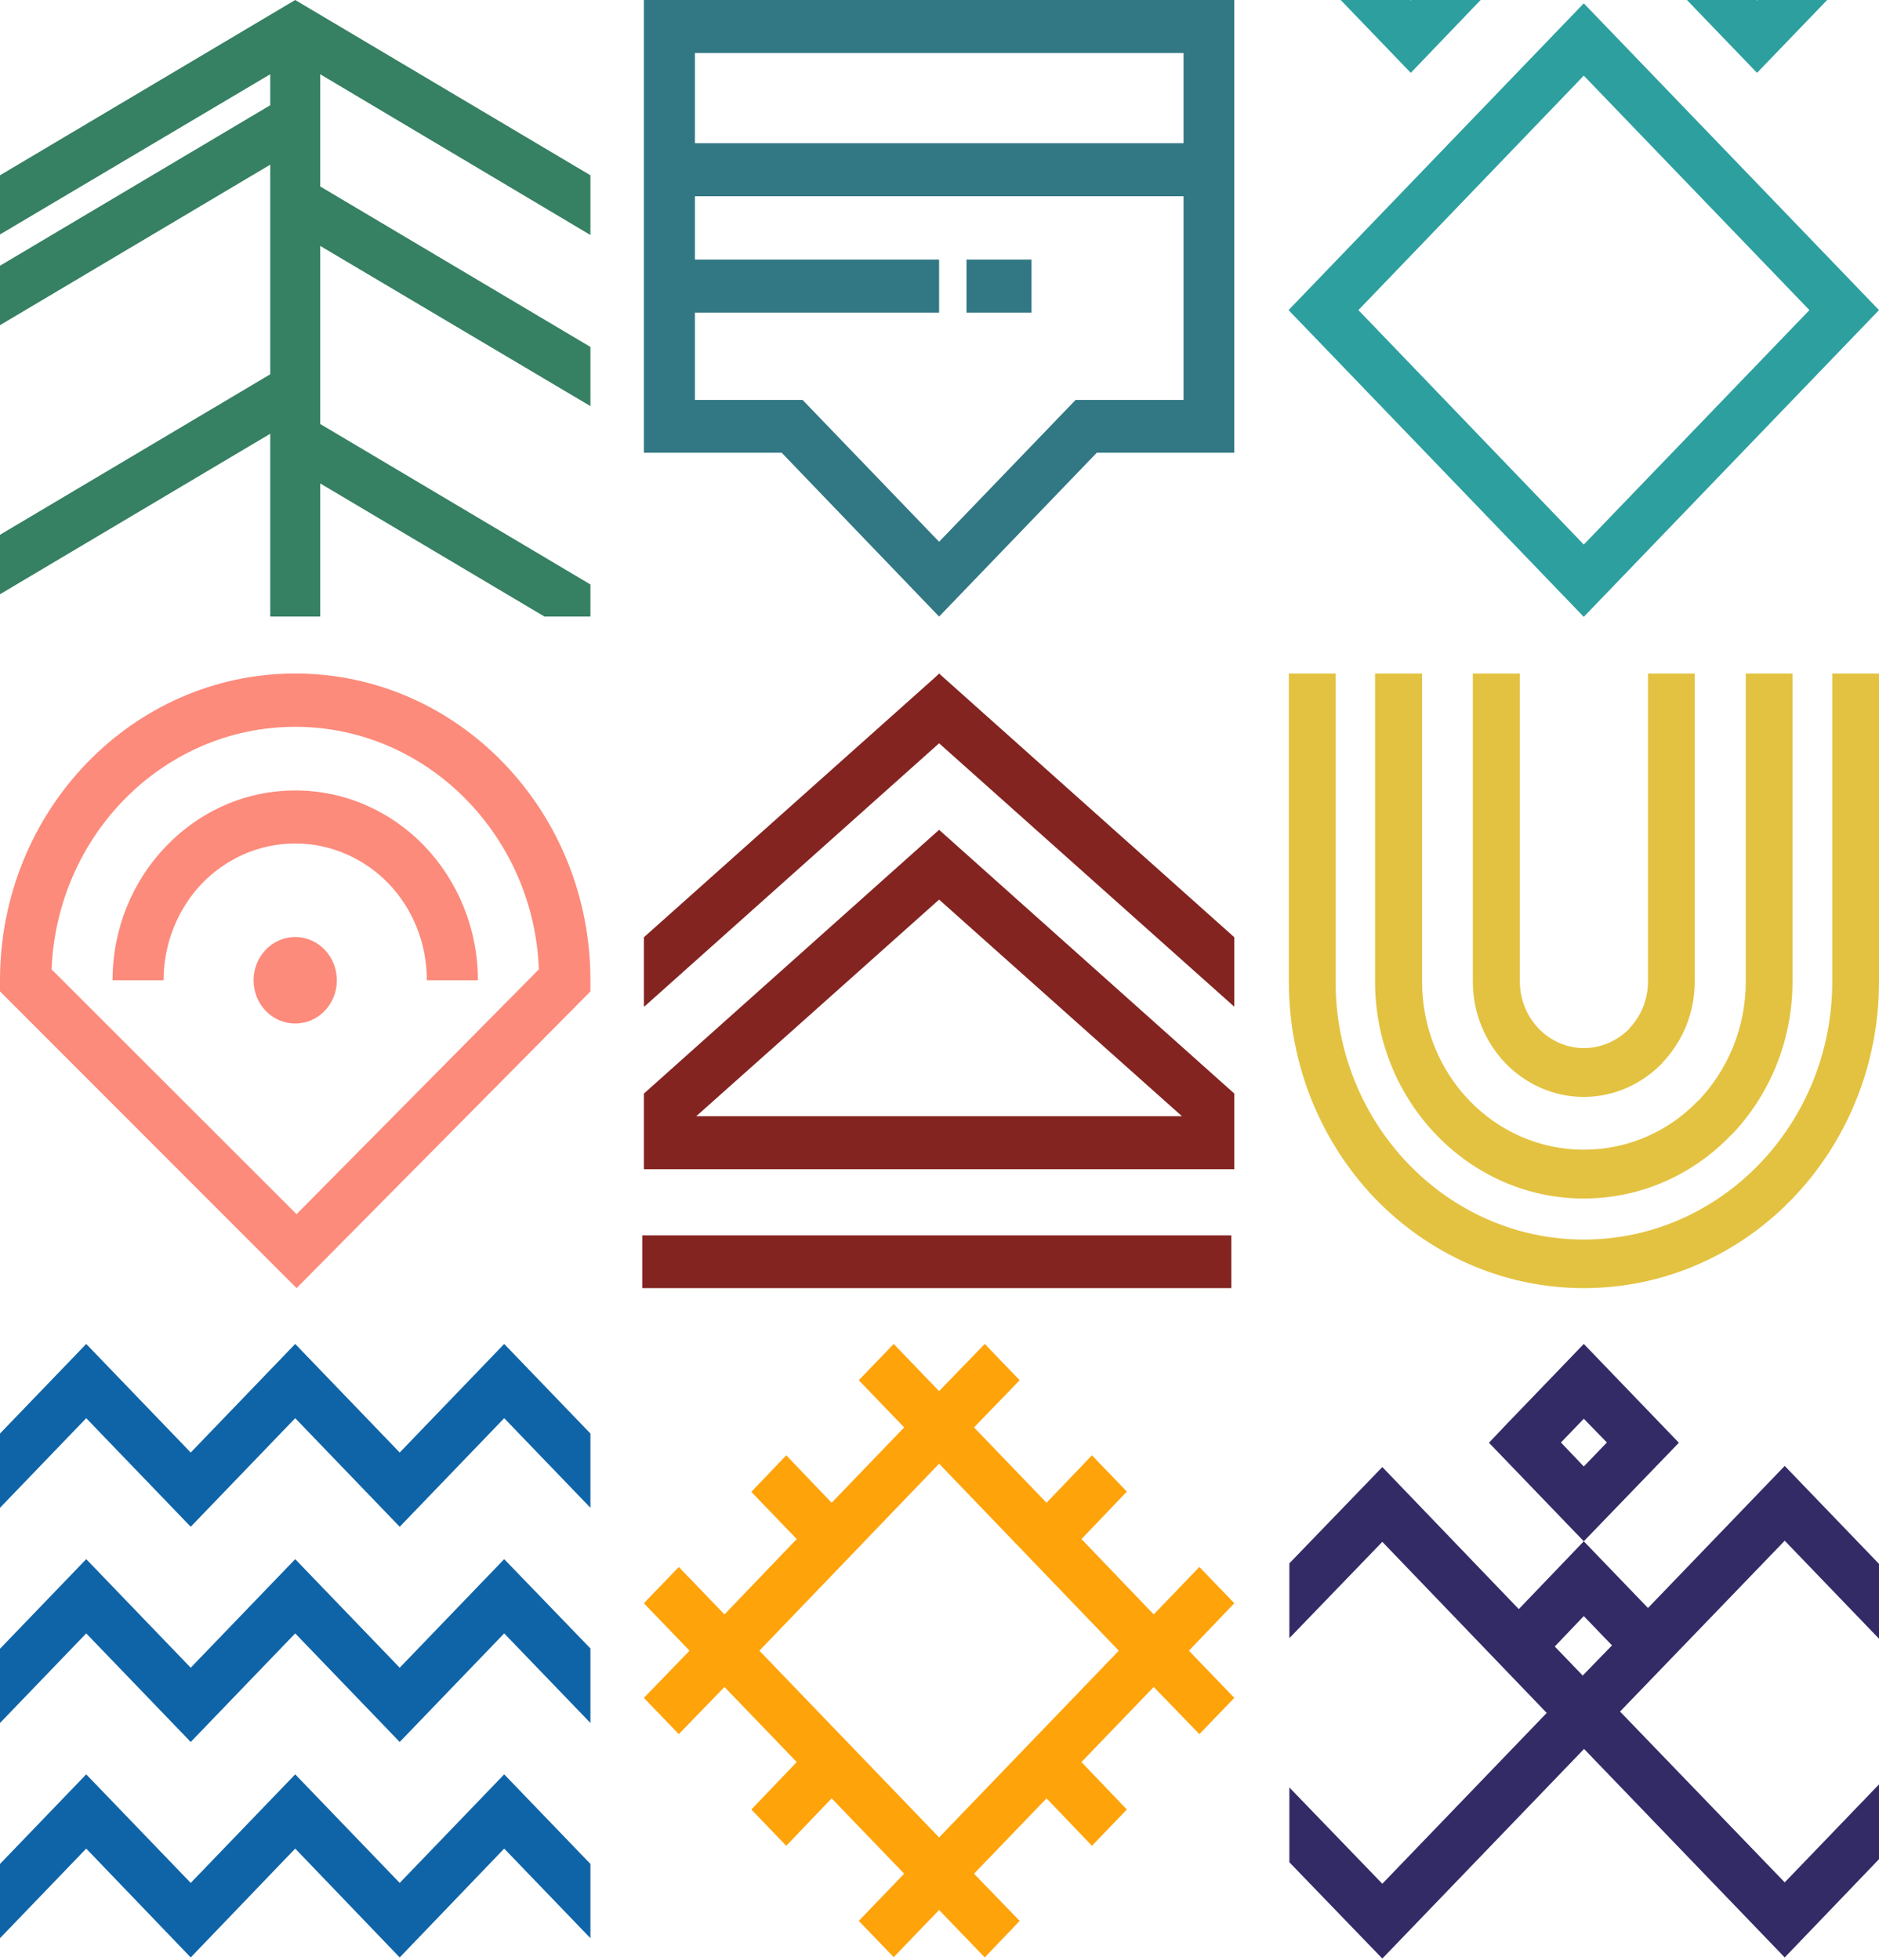 <?xml version="1.0" encoding="UTF-8"?> <svg xmlns="http://www.w3.org/2000/svg" width="280" height="292" viewBox="0 0 280 292" fill="none"> <path fill-rule="evenodd" clip-rule="evenodd" d="M43.992 139.586C47.434 139.586 50.196 142.496 50.196 146.03C50.196 149.606 47.434 152.475 43.992 152.475C40.549 152.475 37.787 149.606 37.787 146.03C37.787 142.496 40.549 139.586 43.992 139.586Z" fill="#FC8B7B"></path> <path d="M194.618 43.493L236.007 0.499L279.999 46.196L236.007 91.893L192.016 46.196L194.618 43.493ZM236.007 11.268L202.424 46.196L236.007 81.123L269.631 46.196L236.007 11.268Z" fill="#2D9F9F"></path> <path d="M199.782 0L210.229 10.852L220.636 0H210.269L210.229 0.083L210.149 0H199.782Z" fill="#2D9F9F"></path> <path d="M251.378 0L261.825 10.852L272.273 0H261.905L261.825 0.083L261.745 0H251.378Z" fill="#2D9F9F"></path> <path d="M43.991 117.756C51.517 117.756 58.321 120.916 63.245 126.03C68.168 131.186 71.211 138.255 71.211 146.031H63.605C63.605 140.417 61.444 135.303 57.881 131.602C54.319 127.943 49.395 125.656 43.991 125.656C38.547 125.656 33.664 127.943 30.101 131.602C26.579 135.303 24.377 140.417 24.377 146.031H16.772C16.772 138.255 19.814 131.186 24.738 126.072L24.778 126.03C29.701 120.916 36.506 117.756 43.991 117.756Z" fill="#FC8B7B"></path> <path d="M43.991 100.334C56.16 100.334 67.128 105.448 75.093 113.722C83.059 121.997 87.983 133.432 87.983 146.031V147.694L44.191 191.894L0 147.694V146.031C0 133.432 4.923 121.997 12.889 113.722C20.855 105.448 31.863 100.334 43.991 100.334ZM69.689 119.336C63.125 112.517 54.038 108.275 43.991 108.275C33.944 108.275 24.858 112.517 18.293 119.336C12.049 125.822 8.086 134.637 7.685 144.409L44.191 180.875L80.297 144.409C79.937 134.637 75.934 125.822 69.689 119.336Z" fill="#FC8B7B"></path> <path d="M226.322 239.711L236.009 229.607L221.879 214.929L224.56 212.102L236.009 200.21L250.179 214.929L236.009 229.607L245.575 239.545L265.95 218.38L280 232.975V244.119L265.95 229.524L241.412 254.971L265.95 280.419L280 265.824V276.967L265.95 291.604L236.049 260.543L205.987 291.77L192.137 277.425V266.281L205.987 280.626L230.485 255.179L205.987 229.69L192.137 244.036V232.892L205.987 218.547L226.322 239.711ZM240.212 245.117L236.009 240.751L231.686 245.283L235.848 249.607L240.212 245.117ZM236.009 211.353L232.606 214.888L236.009 218.464L239.451 214.888L236.009 211.353Z" fill="#332B66"></path> <path d="M280 100.334V146.238C280 158.837 275.076 170.272 267.111 178.546C259.185 186.779 248.177 191.894 236.009 191.894C223.88 191.894 212.872 186.779 204.906 178.546C196.981 170.272 192.057 158.837 192.057 146.238V100.334H199.022V146.238C199.022 156.841 203.185 166.447 209.87 173.39C216.555 180.334 225.801 184.659 236.009 184.659C246.256 184.659 255.502 180.334 262.187 173.39C268.872 166.447 273.035 156.841 273.035 146.238V100.334H280ZM204.906 100.334H211.911V146.238C211.911 153.141 214.593 159.419 218.956 163.952C223.32 168.484 229.364 171.27 236.009 171.27C242.693 171.27 248.738 168.484 253.061 163.952H253.101C257.424 159.419 260.146 153.141 260.146 146.238V100.334H267.111V146.238C267.111 155.137 263.628 163.203 258.024 169.066H257.984C252.38 174.929 244.575 178.546 236.009 178.546C227.442 178.546 219.677 174.929 214.033 169.066C208.389 163.203 204.906 155.137 204.906 146.238V100.334ZM219.477 100.334H226.482V146.238C226.482 148.941 227.563 151.436 229.284 153.224C231.005 155.012 233.407 156.135 236.009 156.135C238.65 156.135 241.052 155.012 242.773 153.265V153.224C244.495 151.436 245.575 148.983 245.575 146.238V100.334H252.54V146.238C252.54 150.937 250.699 155.22 247.697 158.338V158.38C244.695 161.457 240.572 163.411 236.009 163.411C231.445 163.411 227.322 161.457 224.32 158.38C221.358 155.261 219.477 150.979 219.477 146.238V100.334Z" fill="#E3C241"></path> <path d="M99.751 0H183.931V67.444H163.436L139.94 91.851L116.483 67.444H95.948V0H99.751ZM176.366 29.231H103.554V38.67H139.94V46.57H103.554V59.585H108.878H119.605L139.94 80.708L160.274 59.585H171.002H176.366V29.231ZM103.554 21.331H176.366V7.9H103.554V21.331ZM153.71 46.57H144.023V38.67H153.71V46.57Z" fill="#317784"></path> <path d="M47.714 11.06V27.776L87.983 51.684V60.5L47.714 36.632V63.161L87.983 87.07V91.851H81.138L47.714 72.017V91.851H40.269V64.616L0 88.525V79.668L40.269 55.759V24.532L0 48.441V39.585L40.269 15.676V11.06L0 34.928V26.113L43.991 0L87.983 26.113V35.011L47.714 11.06Z" fill="#368063"></path> <path d="M0 277.674L12.849 264.327L28.42 280.502L43.991 264.327L59.562 280.502L75.133 264.327L87.983 277.674V288.735L75.133 275.387L59.562 291.604L43.991 275.387L28.42 291.604L12.849 275.387L0 288.735V277.674Z" fill="#0F64A7"></path> <path d="M0 245.616L12.849 232.268L28.42 248.443L43.991 232.268L59.562 248.443L75.133 232.268L87.983 245.574V256.676L75.133 243.329L59.562 259.504L43.991 243.329L28.42 259.504L12.849 243.329L0 256.676V245.616Z" fill="#0F64A7"></path> <path d="M0 213.557L12.849 200.21L28.42 216.385L43.991 200.21L59.562 216.385L75.133 200.21L87.983 213.557V224.618L75.133 211.27L59.562 227.445L43.991 211.27L28.42 227.445L12.849 211.27L0 224.618V213.557Z" fill="#0F64A7"></path> <path d="M101.152 233.433L107.957 240.501L118.725 229.275L111.96 222.247L117.164 216.8L123.928 223.869L134.736 212.642L127.971 205.615L133.175 200.21L139.94 207.237L146.745 200.21L151.948 205.615L145.143 212.642L155.951 223.869L162.716 216.8L167.92 222.206L161.155 229.275L171.922 240.501L178.727 233.433L183.931 238.838L177.166 245.907L183.931 252.934L178.727 258.339L171.922 251.312L161.155 262.497L167.92 269.566L162.716 274.971L155.951 267.903L145.143 279.13L151.948 286.157L146.745 291.604L139.94 284.535L133.175 291.562L127.971 286.157L134.736 279.13L123.928 267.903L117.164 274.971L111.96 269.566L118.725 262.497L107.957 251.312L101.152 258.339L95.948 252.934L102.753 245.907L95.948 238.838L101.152 233.433ZM139.94 273.724L166.719 245.907L139.94 218.048L113.161 245.907L139.94 273.724Z" fill="#FFA30B"></path> <path d="M183.49 191.894H95.708V184.035H183.49V191.894Z" fill="#832421"></path> <path d="M95.948 139.627L139.379 100.874L139.94 100.334L140.54 100.874L183.931 139.627V149.897L183.891 149.939L139.94 110.729L96.029 149.939L95.948 149.897V139.627Z" fill="#832421"></path> <path d="M95.948 162.912L139.94 123.619L183.931 162.912V174.18H95.948V162.912ZM119.205 152.517L103.754 166.28H176.125L139.94 134.014L119.205 152.517Z" fill="#832421"></path> </svg> 